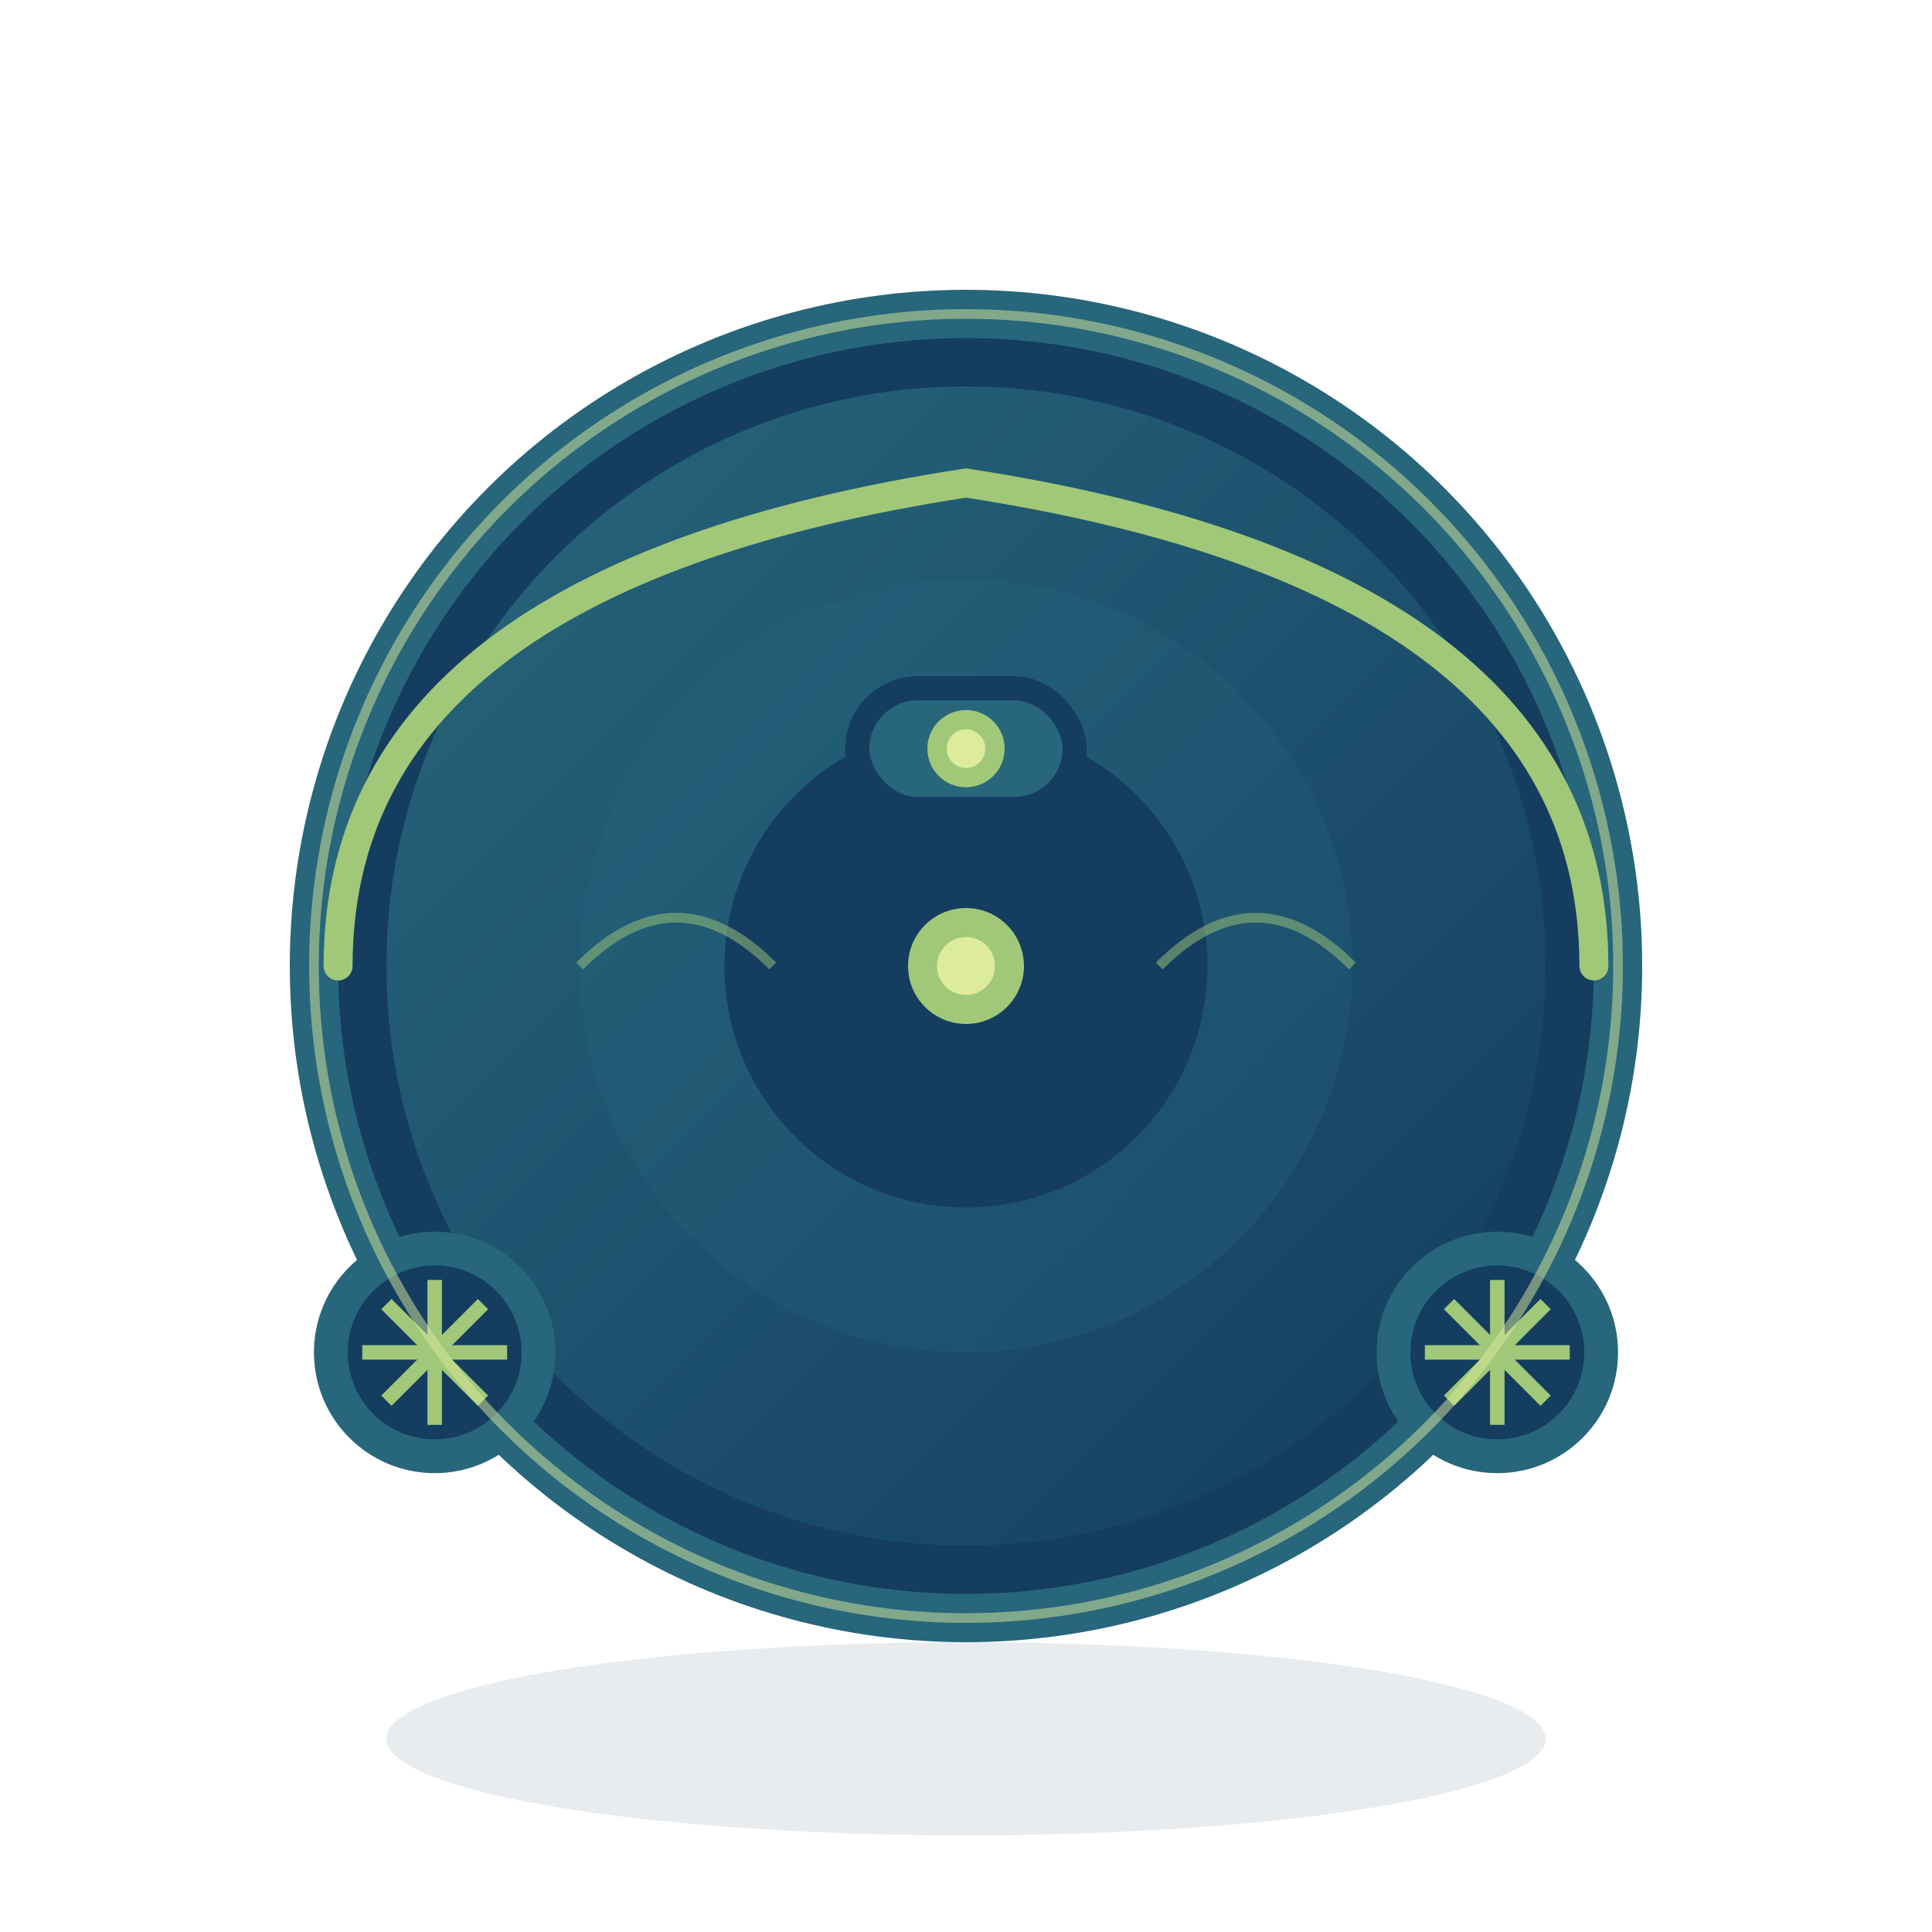 <svg viewBox="0 0 400 400" fill="none" xmlns="http://www.w3.org/2000/svg">
  <!-- Shadow -->
  <ellipse cx="200" cy="360" rx="120" ry="20" fill="#143D60" opacity="0.1"/>

  <!-- Robot Body -->
  <circle cx="200" cy="200" r="140" fill="#27667B"/>
  <circle cx="200" cy="200" r="130" fill="#143D60"/>
  <circle cx="200" cy="200" r="120" fill="url(#robotGradient)"/>

  <!-- Top Details -->
  <circle cx="200" cy="200" r="80" fill="#27667B" opacity="0.3"/>
  <circle cx="200" cy="200" r="50" fill="#143D60"/>

  <!-- LiDAR Turret -->
  <rect x="175" y="140" width="50" height="30" rx="15" fill="#143D60"/>
  <rect x="180" y="145" width="40" height="20" rx="10" fill="#27667B"/>
  <circle cx="200" cy="155" r="8" fill="#A0C878"/>
  <circle cx="200" cy="155" r="4" fill="#DDEB9D"/>

  <!-- Bumper -->
  <path d="M70 200 Q70 120 200 100 Q330 120 330 200" stroke="#A0C878" stroke-width="6" fill="none" stroke-linecap="round"/>

  <!-- Side Brushes -->
  <g transform="translate(90, 280)">
    <circle cx="0" cy="0" r="25" fill="#27667B"/>
    <circle cx="0" cy="0" r="18" fill="#143D60"/>
    <line x1="-15" y1="0" x2="15" y2="0" stroke="#A0C878" stroke-width="3"/>
    <line x1="0" y1="-15" x2="0" y2="15" stroke="#A0C878" stroke-width="3"/>
    <line x1="-10" y1="-10" x2="10" y2="10" stroke="#A0C878" stroke-width="3"/>
    <line x1="10" y1="-10" x2="-10" y2="10" stroke="#A0C878" stroke-width="3"/>
  </g>

  <g transform="translate(310, 280)">
    <circle cx="0" cy="0" r="25" fill="#27667B"/>
    <circle cx="0" cy="0" r="18" fill="#143D60"/>
    <line x1="-15" y1="0" x2="15" y2="0" stroke="#A0C878" stroke-width="3"/>
    <line x1="0" y1="-15" x2="0" y2="15" stroke="#A0C878" stroke-width="3"/>
    <line x1="-10" y1="-10" x2="10" y2="10" stroke="#A0C878" stroke-width="3"/>
    <line x1="10" y1="-10" x2="-10" y2="10" stroke="#A0C878" stroke-width="3"/>
  </g>

  <!-- Status LED -->
  <circle cx="200" cy="200" r="12" fill="#A0C878"/>
  <circle cx="200" cy="200" r="6" fill="#DDEB9D"/>

  <!-- Edge Highlight -->
  <circle cx="200" cy="200" r="135" stroke="#DDEB9D" stroke-width="2" fill="none" opacity="0.5"/>

  <!-- Decorative Lines -->
  <path d="M120 200 Q140 180 160 200" stroke="#A0C878" stroke-width="2" fill="none" opacity="0.5"/>
  <path d="M240 200 Q260 180 280 200" stroke="#A0C878" stroke-width="2" fill="none" opacity="0.5"/>

  <defs>
    <linearGradient id="robotGradient" x1="0%" y1="0%" x2="100%" y2="100%">
      <stop offset="0%" stop-color="#27667B"/>
      <stop offset="100%" stop-color="#143D60"/>
    </linearGradient>
  </defs>
</svg>
